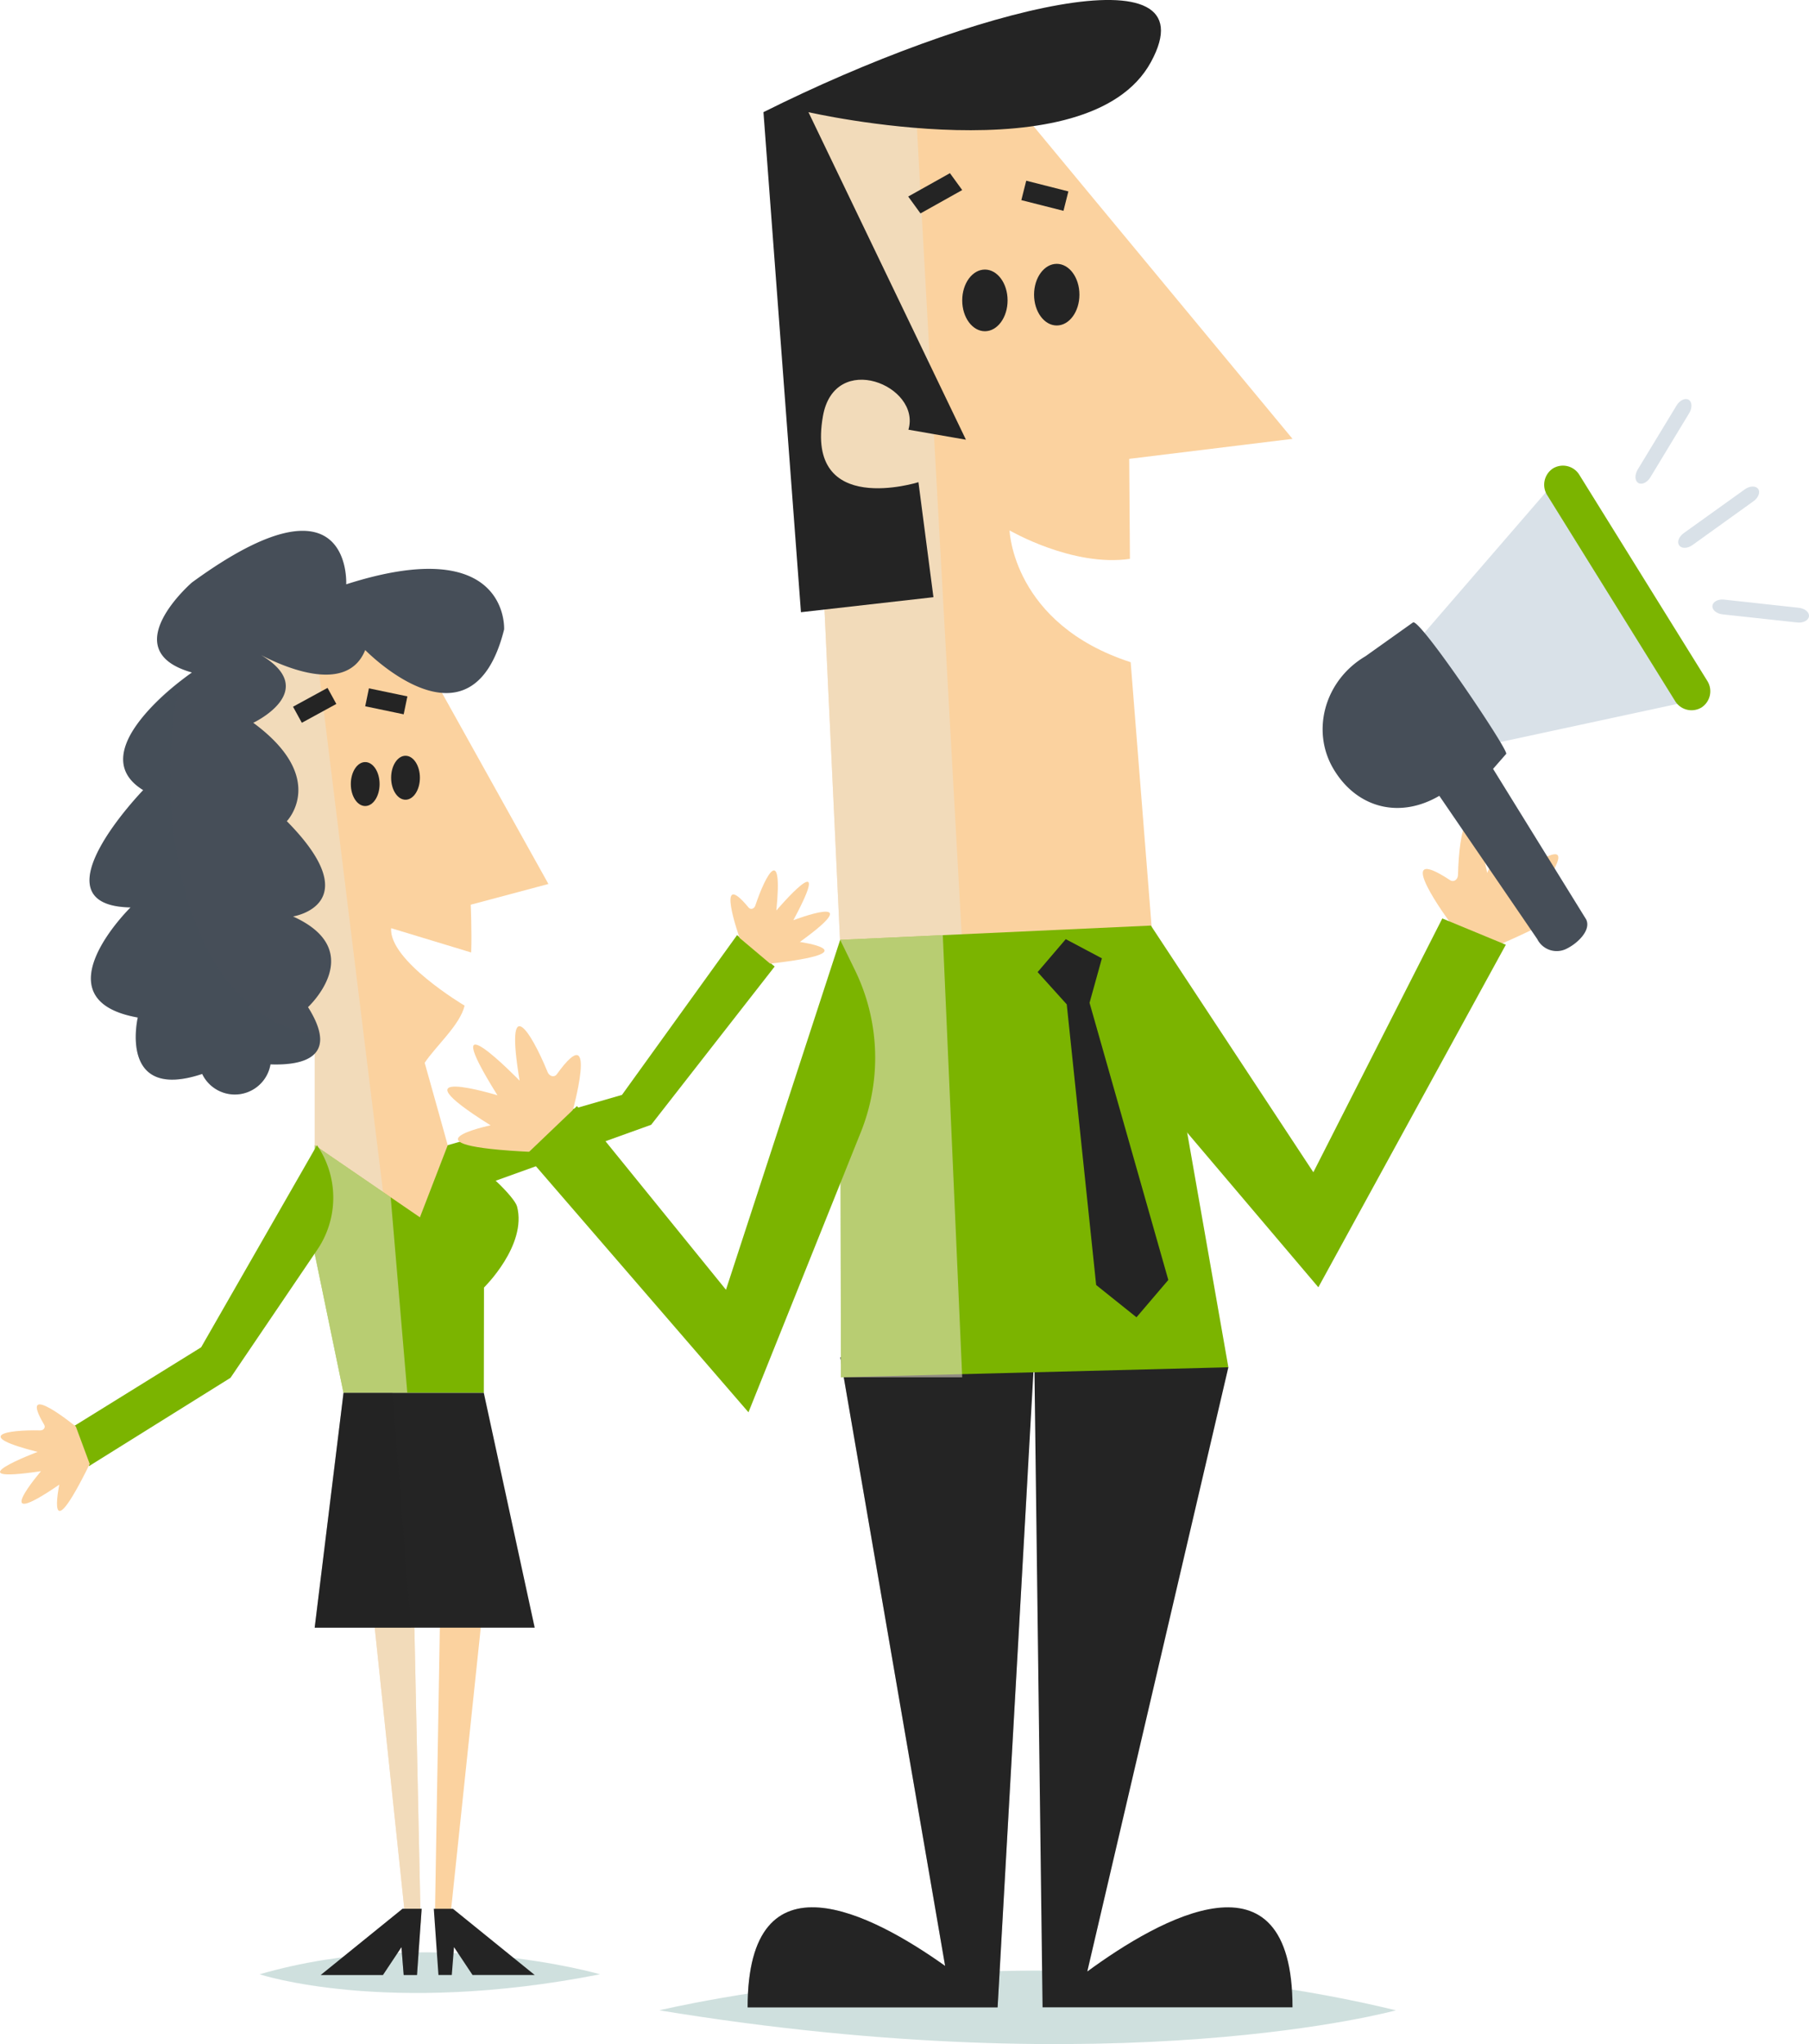 <svg xmlns="http://www.w3.org/2000/svg" width="414.93" height="468.727" viewBox="0 0 414.93 468.727">
  <g id="Group_2072" data-name="Group 2072" transform="translate(-299 -717.796)">
    <g id="Group_1967" data-name="Group 1967" transform="translate(299 839.515)">
      <path id="Path_2405" data-name="Path 2405" d="M1488.261,1304.274s-39.086-11.335-78.072,0C1410.189,1304.274,1439.3,1313.917,1488.261,1304.274Z" transform="translate(-1350.634 -973.272)" fill="#a0c2be" opacity="0.5" style="mix-blend-mode: multiply;isolation: isolate"/>
      <g id="Group_1966" data-name="Group 1966" transform="translate(0)">
        <path id="Path_2406" data-name="Path 2406" d="M1411.869,1286.076l-3.589-58.779,44.422,5.522,29.886,53.643-17.82,4.756s.275,6.342.1,10.95l-18.353-5.568c-.549,7.454,16.844,17.757,16.844,17.757-.985,4.38-6.671,9.347-9.149,13.114.021-.016,7.056,25.245,7.056,25.245l-8.147,15.976-24.136-16.83v-27.735C1418.735,1309.558,1411.869,1286.076,1411.869,1286.076Z" transform="translate(-1356.799 -1205.48)" fill="#fbd29f"/>
        <path id="Path_2407" data-name="Path 2407" d="M1428.979,1229.855l16.455,133.481-16.455-11.474v-27.735c-10.244-14.569-17.11-38.051-17.11-38.051l-3.589-58.779Z" transform="translate(-1356.799 -1205.48)" fill="#ebe1cf" opacity="0.55" style="mix-blend-mode: multiply;isolation: isolate"/>
        <g id="Group_1964" data-name="Group 1964" transform="translate(83.768 36.123)">
          <path id="Path_2408" data-name="Path 2408" d="M1424.741,1236.635l.852-4.112-8.824-1.842-.852,4.112Z" transform="translate(-1415.917 -1230.681)" fill="#242424"/>
        </g>
        <g id="Group_1965" data-name="Group 1965" transform="translate(67.211 36.02)">
          <path id="Path_2409" data-name="Path 2409" d="M1421.932,1234.338l-2.018-3.682-7.913,4.317,2.02,3.685Z" transform="translate(-1412 -1230.656)" fill="#242424"/>
        </g>
        <path id="Path_2410" data-name="Path 2410" d="M1417.323,1239.378c0,2.782,1.48,5.04,3.3,5.04s3.3-2.258,3.3-5.04-1.479-5.04-3.3-5.04S1417.323,1236.591,1417.323,1239.378Z" transform="translate(-1327.61 -1182.753)" fill="#242424"/>
        <path id="Path_2411" data-name="Path 2411" d="M1415.136,1239.719c0,2.786,1.48,5.04,3.3,5.04s3.3-2.253,3.3-5.04-1.48-5.039-3.3-5.039S1415.136,1236.937,1415.136,1239.719Z" transform="translate(-1334.669 -1181.649)" fill="#242424"/>
        <path id="Path_2412" data-name="Path 2412" d="M1430.972,1279.963l-7.8,74.094-3.479.66,1.271-74.753Z" transform="translate(-1319.96 -1035.481)" fill="#fbd29f"/>
        <path id="Path_2413" data-name="Path 2413" d="M1416.258,1279.963l7.8,74.094,3.48.66-1.593-74.753Z" transform="translate(-1331.049 -1035.481)" fill="#fbd29f"/>
        <path id="Path_2414" data-name="Path 2414" d="M1416.258,1279.963l7.8,74.094,3.48.66-1.593-74.753Z" transform="translate(-1331.049 -1035.481)" fill="#ebe1cf" opacity="0.55" style="mix-blend-mode: multiply;isolation: isolate"/>
        <path id="Path_2415" data-name="Path 2415" d="M1410.375,1308.495c-22.763-.41,2.9-26.9,2.9-26.9-14.9-9.107,11.175-26.969,11.175-26.969-18-5.074,0-20.637,0-20.637,36.841-26.905,35.391.414,35.391.414,37.463-12,36.22,10.346,36.22,10.346-7.45,29.8-31.861,4.727-31.861,4.727-4.126,10.227-18.48,3.966-23.887,1.154,13.736,8.224-1.788,15.529-1.788,15.529,17.271,12.713,7.694,22.56,7.694,22.56,18.874,19.127,1.425,21.85,1.425,21.85,17.4,7.864,3.437,20.788,3.437,20.788,7.306,11.6-1.268,13.385-8.608,13.127a8.3,8.3,0,0,1-15.668,2.2c-19.321,6.426-14.772-12.941-14.772-12.941C1388.851,1329.609,1410.375,1308.495,1410.375,1308.495Z" transform="translate(-1380.431 -1222.136)" fill="#464e58"/>
        <path id="Path_2416" data-name="Path 2416" d="M1410.375,1282.242c-22.763-.41,2.9-26.9,2.9-26.9-5.108-3.124-5.526-8.168-2.714-13.085a42.91,42.91,0,0,1,11.335-11.986c-1.116,2.841-1.8,9.471-2.139,13.846a102.589,102.589,0,0,0-.128,14.193c1.248,20.632,9.192,49.8,33.578,53.156.215.224.418.465.638.685.267,5.323-5.894,6.274-11.373,6.08a8.3,8.3,0,0,1-15.668,2.2c-19.321,6.426-14.772-12.941-14.772-12.941C1388.851,1303.356,1410.375,1282.242,1410.375,1282.242Z" transform="translate(-1380.431 -1195.883)" fill="#464e58" opacity="0.17" style="mix-blend-mode: multiply;isolation: isolate"/>
        <path id="Path_2417" data-name="Path 2417" d="M1443.692,1255.46l-6.38,16.535-24.137-16.535v24.852l6.613,31.946h32.183l.037-24.158s9.915-9.69,7.585-18.59C1459.056,1267.467,1452.008,1260.161,1443.692,1255.46Z" transform="translate(-1340.995 -1114.575)" fill="#7bb400"/>
        <path id="Path_2418" data-name="Path 2418" d="M1430.607,1267.4l3.815,44.857h-14.633l-6.613-31.946V1255.46Z" transform="translate(-1340.997 -1114.574)" fill="#ebe1cf" opacity="0.55" style="mix-blend-mode: multiply;isolation: isolate"/>
        <path id="Path_2419" data-name="Path 2419" d="M1424.04,1296.876l18.739,15.175h-14.262l-4.246-6.387-.511,6.387H1420.7l-1.065-15.175Z" transform="translate(-1320.135 -980.89)" fill="#242424"/>
        <path id="Path_2420" data-name="Path 2420" d="M1432.242,1296.876h4.4l-1.068,15.175h-3.055l-.511-6.387-4.243,6.387h-14.263Z" transform="translate(-1339.927 -980.89)" fill="#242424"/>
        <path id="Path_2421" data-name="Path 2421" d="M1432.242,1296.876h4.4l-1.068,15.175h-3.055l-.511-6.387-4.243,6.387h-14.263Z" transform="translate(-1339.927 -980.89)" fill="#242424" opacity="0.3" style="mix-blend-mode: multiply;isolation: isolate"/>
        <path id="Path_2422" data-name="Path 2422" d="M1451.969,1268.894l11.672,53.838h-50.466l6.613-53.838Z" transform="translate(-1340.997 -1071.213)" fill="#242424"/>
        <path id="Path_2423" data-name="Path 2423" d="M1435.249,1322.731h-22.074l6.613-53.838h11.254Z" transform="translate(-1340.997 -1071.213)" fill="#242424" opacity="0.3" style="mix-blend-mode: multiply;isolation: isolate"/>
        <path id="Path_2424" data-name="Path 2424" d="M1455.827,1255.583l-.084-.123-26.572,46.345-29.02,17.981,3.31,9.259,32.449-20.247,19.913-29.384A21.253,21.253,0,0,0,1455.827,1255.583Z" transform="translate(-1383.038 -1114.575)" fill="#7bb400"/>
        <path id="Path_2425" data-name="Path 2425" d="M1420.394,1292.239l39.963-11.534,26.4-36.639,8.627,7.2-28.328,36.289-41.3,14.857Z" transform="translate(-1317.698 -1151.353)" fill="#7bb400"/>
        <path id="Path_2426" data-name="Path 2426" d="M1441.433,1248.619c2.41-7.221,6.358-14.282,4.824,1.128,0,0,13.8-16.205,3.9,2.228,0,0,17.867-6.815,1.492,4.985,0,0,16.51,2.334-6.824,4.967l-6.993-5.889s-5.894-16.6,2.054-6.976C1440.38,1249.658,1441.187,1249.35,1441.433,1248.619Z" transform="translate(-1268.186 -1162.682)" fill="#fbd29f"/>
        <path id="Path_2427" data-name="Path 2427" d="M1405.3,1275.481c-7.61-.169-15.592,1.159-.566,4.926,0,0-19.918,7.509.774,4.422,0,0-12.447,14.518,4.194,3.09,0,0-3.387,16.328,6.98-4.743l-3.179-8.57s-13.639-11.161-7.264-.423C1406.629,1274.843,1406.071,1275.5,1405.3,1275.481Z" transform="translate(-1396.103 -1069.197)" fill="#fbd29f"/>
      </g>
    </g>
    <g id="Group_1948" data-name="Group 1948" transform="translate(401.607 717.796)">
      <path id="Path_2381" data-name="Path 2381" d="M1307.9,1422.117s84.594-20.494,168.953,0C1476.852,1422.117,1413.847,1439.543,1307.9,1422.117Z" transform="translate(-1259.273 -961.135)" fill="#a0c2be" opacity="0.5" style="mix-blend-mode: multiply;isolation: isolate"/>
      <g id="Group_1943" data-name="Group 1943" transform="translate(0)">
        <g id="Group_1939" data-name="Group 1939" transform="translate(68.879 311.255)">
          <path id="Path_2382" data-name="Path 2382" d="M1382.134,1537.524c0-37.7-30.582-20.316-47.069-8.221l32.354-138.549-44.518-2.275,1.9,149.045Z" transform="translate(-1257.155 -1388.479)" fill="#242424"/>
          <path id="Path_2383" data-name="Path 2383" d="M1356.73,1528.026c-16.808-11.97-45.3-26.886-45.3,9.5h57.336l8.41-149.045h-44.484Z" transform="translate(-1311.432 -1388.479)" fill="#242424"/>
        </g>
        <g id="Group_1940" data-name="Group 1940" transform="translate(68.879 311.255)" opacity="0.3" style="mix-blend-mode: multiply;isolation: isolate">
          <path id="Path_2384" data-name="Path 2384" d="M1375.652,1388.479h-42.959l24.036,139.546c-16.813-11.97-45.3-26.886-45.3,9.5h57.336l6.885-122.08Z" transform="translate(-1311.432 -1388.479)" fill="#242424"/>
        </g>
        <path id="Path_2385" data-name="Path 2385" d="M1359.829,1337.736l66.5,80.262-37.456,4.585.161,22.936c-13.156,1.914-27.608-6.529-27.608-6.529s.694,21.439,27.78,30.227l4.907,61.933-71.5,3.307-9.052-192.509Z" transform="translate(-1232.472 -1317.365)" fill="#fbd29f"/>
        <path id="Path_2386" data-name="Path 2386" d="M1339.756,1337.966l-26.194,2.9,9.047,192.506,27.957-.562Z" transform="translate(-1232.471 -1316.278)" fill="#ebe1cf" opacity="0.55" style="mix-blend-mode: multiply;isolation: isolate"/>
        <path id="Path_2387" data-name="Path 2387" d="M1312.064,1359.9l8.6,114.667,30.388-3.444-3.44-26.37s-26.014,8.181-21.909-15.127c2.666-15.157,22.586-7.016,19.611,3.089l13.191,2.293-36.121-75.107s64.21,14.772,78.541-11.465S1360.224,1335.826,1312.064,1359.9Z" transform="translate(-1239.557 -1334.183)" fill="#242424"/>
        <path id="Path_2388" data-name="Path 2388" d="M1330.428,1352.039c0,3.9-2.328,7.068-5.2,7.068s-5.206-3.164-5.206-7.068,2.333-7.074,5.206-7.074S1330.428,1348.129,1330.428,1352.039Z" transform="translate(-1201.925 -1283.153)" fill="#242424"/>
        <path id="Path_2389" data-name="Path 2389" d="M1333.3,1351.8c0,3.9-2.328,7.068-5.2,7.068s-5.205-3.164-5.205-7.068,2.327-7.068,5.205-7.068S1333.3,1347.9,1333.3,1351.8Z" transform="translate(-1188.319 -1284.232)" fill="#242424"/>
        <g id="Group_1941" data-name="Group 1941" transform="translate(105.708 39.709)">
          <path id="Path_2390" data-name="Path 2390" d="M1320.672,1350.339l-2.815-3.871,9.571-5.358,2.815,3.871Z" transform="translate(-1317.857 -1341.109)" fill="#242424"/>
        </g>
        <g id="Group_1942" data-name="Group 1942" transform="translate(131.658 41.439)">
          <path id="Path_2391" data-name="Path 2391" d="M1322.384,1345.866l1.121-4.455,9.666,2.454-1.121,4.451Z" transform="translate(-1322.384 -1341.411)" fill="#242424"/>
        </g>
        <path id="Path_2392" data-name="Path 2392" d="M1346.524,1379.24c.24-10.324,2.551-21.049,6.7-.465,0,0,11.43-26.495,5.945,1.33,0,0,20.448-15.937,3.921,5.87,0,0,22.328-3.548-6.868,9.16l-11.408-4.85s-14.251-19.175-.12-9.859C1345.572,1381,1346.495,1380.283,1346.524,1379.24Z" transform="translate(-1114.711 -1178.604)" fill="#fbd29f"/>
        <path id="Path_2393" data-name="Path 2393" d="M1325.466,1396.01l12.041-23.455,37.266,56.568,29.576-58.2,14.572,6.028-43,78.547Z" transform="translate(-1176.137 -1160.315)" fill="#7bb400"/>
        <path id="Path_2394" data-name="Path 2394" d="M1315.313,1474.784l88.863-2.291L1386.4,1371.206l-71.268,3.277Z" transform="translate(-1225.034 -1158.965)" fill="#7bb400"/>
        <path id="Path_2395" data-name="Path 2395" d="M1338.676,1371.589l-23.542,1.083.178,100.3h27.815Z" transform="translate(-1225.034 -1157.154)" fill="#ebe1cf" opacity="0.55" style="mix-blend-mode: multiply;isolation: isolate"/>
        <path id="Path_2396" data-name="Path 2396" d="M1329.488,1371.75l-6.453,7.551,6.679,7.4,6.749,64.356,9.248,7.4,7.3-8.559-18.067-63.55,2.833-10.2Z" transform="translate(-1187.642 -1156.394)" fill="#242424"/>
        <path id="Path_2397" data-name="Path 2397" d="M1322.418,1385.762c-3.9-9.557-9.877-18.757-6.427,1.955,0,0-20.116-20.694-5.079,3.359,0,0-24.781-7.613-1.577,6.885,0,0-22.127,4.631,9.683,6.111l8.924-8.593s6.5-22.993-3.4-9.252C1323.937,1387.068,1322.814,1386.731,1322.418,1385.762Z" transform="translate(-1299.416 -1139.914)" fill="#fbd29f"/>
        <path id="Path_2398" data-name="Path 2398" d="M1302.564,1421.06l11.689-11.167,34.177,42.122,26.193-80.238,3.376,6.914a45.822,45.822,0,0,1,1.365,37.175l-25.774,64.245Z" transform="translate(-1284.521 -1156.262)" fill="#7bb400"/>
      </g>
      <g id="Group_1947" data-name="Group 1947" transform="translate(200.763 91.506)">
        <g id="Group_1946" data-name="Group 1946">
          <g id="Group_1944" data-name="Group 1944" transform="translate(8.623 15.258)">
            <path id="Path_2399" data-name="Path 2399" d="M1339.854,1417.764c.086.063.167.126.252.183q.345.232.688.429l.115.063c.224.126.441.235.659.339l.235.1c.161.074.31.139.459.2l.2.08c.189.07.368.132.528.177l.057.024c.161.045.293.086.413.115l.132.034.2.046.063.011.091.016,69.226-14.91-31.271-51.478-45.5,52.63a13.831,13.831,0,0,0,.058,7.268,9.1,9.1,0,0,0,.447,1.129c.058.12.12.23.178.344a7.612,7.612,0,0,0,.412.717c.069.1.132.206.2.3a8.929,8.929,0,0,0,.625.8l.086.092a9.472,9.472,0,0,0,.677.665c.08.074.166.142.252.212C1339.5,1417.5,1339.677,1417.637,1339.854,1417.764Z" transform="translate(-1335.943 -1350.985)" fill="#d9e1e8"/>
            <path id="Path_2400" data-name="Path 2400" d="M1380.686,1402.141a4.447,4.447,0,0,1-1.325,6.145h0a4.427,4.427,0,0,1-6.082-1.564l-29.265-47.093a4.476,4.476,0,0,1,1.3-6.174h0a4.413,4.413,0,0,1,6.083,1.531Z" transform="translate(-1301.099 -1352.807)" fill="#7bb400"/>
          </g>
          <g id="Group_1945" data-name="Group 1945" transform="translate(0 51.191)">
            <path id="Path_2401" data-name="Path 2401" d="M1355.176,1359.1l-10.915,7.763c-9.287,5.463-12.559,17.019-7.338,25.83,5.24,8.839,14.985,11.6,24.283,6.174l22.459,32.842a4.993,4.993,0,0,0,6.742,2.212c2.528-1.232,5.658-4.242,4.489-6.7l-21.359-34.538,3-3.428C1377.372,1388.774,1356.758,1358.145,1355.176,1359.1Z" transform="translate(-1334.439 -1359.074)" fill="#464e58"/>
          </g>
          <path id="Path_2402" data-name="Path 2402" d="M1367.014,1354.2c.552.734.052,2.007-1.065,2.809l-14.033,10.078c-1.124.791-2.477.825-3.009.063h0c-.562-.762-.11-1.989,1.037-2.82l14.045-10.066c1.129-.791,2.471-.825,3.026-.063Z" transform="translate(-1267.111 -1333.588)" fill="#d9e1e8"/>
          <path id="Path_2403" data-name="Path 2403" d="M1359.164,1350.31c.779.487.848,1.851.131,3.038l-8.949,14.779c-.711,1.152-1.943,1.749-2.762,1.256h0c-.786-.505-.838-1.823-.139-3.039l8.949-14.75c.723-1.192,1.967-1.754,2.77-1.283Z" transform="translate(-1275.196 -1350.145)" fill="#d9e1e8"/>
          <path id="Path_2404" data-name="Path 2404" d="M1372.182,1362.014c.115-.929-.917-1.782-2.315-1.949l-17.187-1.88c-1.341-.149-2.55.5-2.637,1.41h0c-.12.928.906,1.8,2.281,1.972l17.163,1.864c1.382.154,2.6-.482,2.694-1.416Z" transform="translate(-1260.631 -1312.2)" fill="#d9e1e8"/>
        </g>
      </g>
    </g>
  </g>
</svg>
